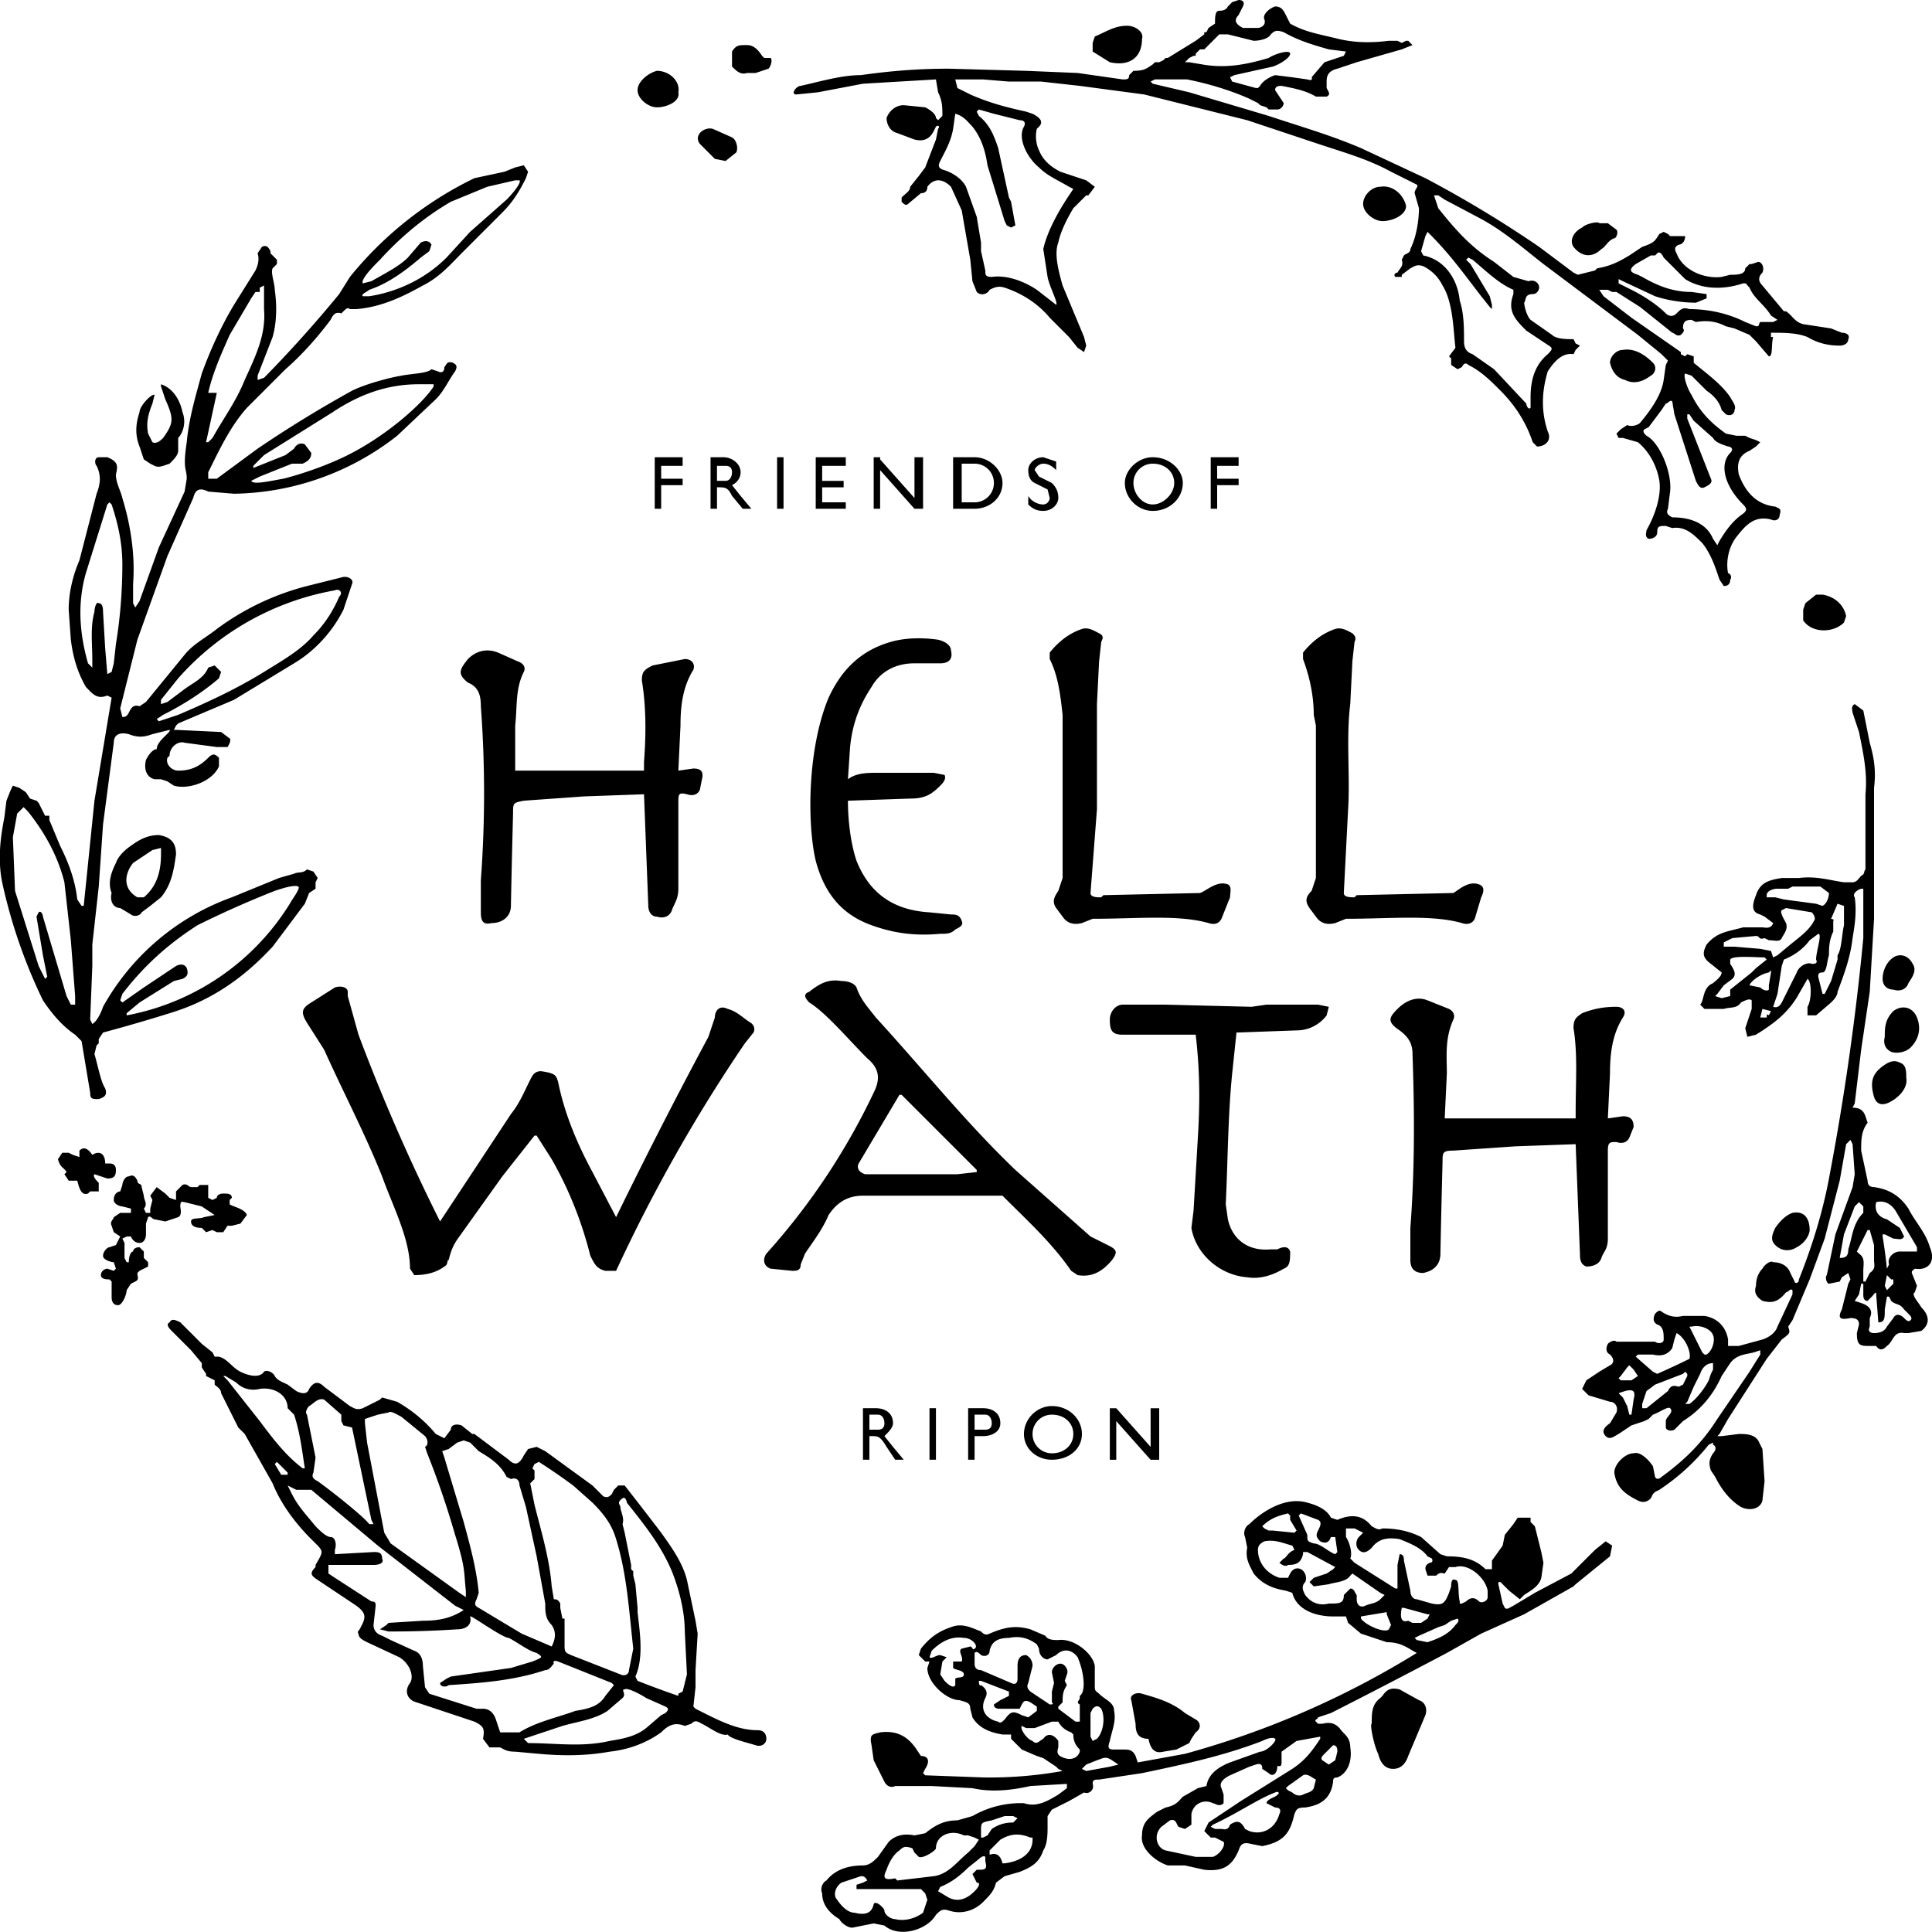 <?xml version="1.0" encoding="UTF-8"?> <svg xmlns="http://www.w3.org/2000/svg" viewBox="0 0 900 900"><path d="M362 213h3v24h-3m71 419h3v24h-3m64 151-17 1c-9 2-18 3-27 1l-19-1h-17c-2 1-4 0-5-2l-5-10-1-7c-1-5 0-5 4-6 8-1 13 2 17 8l2 3c4 0 4 3 2 6l-1 2 1 1 27 1a192 192 0 0 0 37-3l-2-1-1-1-6-4-3-1-7-3-5-5v-2h-4c-6-1-11-3-14-8l-1-4c0-3-2-3-5-4-6 0-15-8-15-15l1-3h-2l-1-1-1-1-1-1 1-3c4-5 8-8 14-10 5-2 9 0 14 2 1 1 2 2 4 1 7-3 12-4 19-2l7 3c1 2 4 2 6 2 7-1 16 6 17 12v10c0 2 1 2 2 3 3 3 7 4 7 8 1 5-1 9-2 14-1 3-1 4 2 4h5c3 0 4 1 5 3l1 3 22-4a412 412 0 0 0 108-47c-4-2-7-5-14-5l-12-4-6-5-1-3h-6c-8 0-17-3-19-11l-3-1c-6-1-11-3-15-8-2-4-4-7-3-12l-1-5c-1-2 0-5 2-6 6-6 17-13 27-10 4 1 9 3 11 7l3 1c7-3 12-2 16 3 2 1 3 2 5 1 6 0 12 1 18 4l9 8 3 1c7 0 13 1 18 6h3v-4l5-7 1-5 4-5 2-3h6v2l2 2 3 12 1 5-1 7c-1 4-5 6-8 8l-2 2-5-4-4-4h-1v1l2 9 1 2c1 1 2 0 4-1l10-6 17-9 11-11 5-4 3 2-1 5-16 13-1 1-23 13-20 9-16 9a3453 3453 0 0 1-54 28l-6 2c0 1-2 1-1 2l1 1h2c4-1 6 0 8 2 2 3 5 4 5 9 1 6-1 12-6 14-2 0-2 1-2 2-1 8-6 11-13 12-4 0-4 1-5 3-2 9-5 13-15 15l-5-1c-4-1-5 0-6 3-3 7-7 10-16 9l-9-2h-8c-6-2-13-8-12-14 0-6 3-8 7-11l4-2c5-1 6-3 8-5l7-4 4-1c1-6 6-9 11-11l14-5c3 0 8-5 7-6s-4 0-6 1c-18 7-37 11-56 15l-20 3c-2 0-3 0-3 2 1 3-2 5-4 4l-7 4-8 4-2 3v5c0 3 0 8-2 11-2 6-6 8-11 10l-7 2-4 3c-1 4-3 6-6 9-4 4-10 6-16 4-3-1-4 0-6 2-4 7-17 11-24 5l-5-1-10 2c-2 0-5-2-6-4-5-3-8-7-8-12-1-2 0-5 2-6 4-5 10-7 17-7 3 0 5-2 7-4l5-7c3-3 7-4 12-3l5-1c5-4 9-6 15-6l7-2a45 45 0 0 1 24-6c6 2 11-1 16-4l4-3v-2m118-21v-1l-11 2-7 5v5c0 3-2 1-2 2 0 3-2 5-4 3l-3-2c0-1 0-3-3-2l-3 1-9 4c-4 2-5 4-4 6l1 3v4c-2 2-4 0-5 0-4-2-9 0-10 5v5l-3 2-3-1c-1-1-1-4-4-3l-4 3c-4 4-2 10 2 11l14 3h8c3-1 6-5 5-7l-4-2h-2l-3-3 2-4 15-10 16-10 8-5c6-4 9-8 13-14m37-86c2 0 2 2 2 3l3 14c0 2 1 4 3 4l7 2c5 1 6 0 8-5l1-3c0-1 0-4 2-3 2 0 1 6 2 10v1h1l2-1c2-2 4-2 6 0 1 1 4 0 4-2v-3c-1-6-9-13-15-11h-3l-2 3c-1 0-2-1-4 1h-4l-1-3c0-1 0-2 2-3 0 0 2 0 1-2l-2-1c-3-4-8-6-13-8-6-1-10 0-13 4-2 2-4 3-6 1s-1-5 0-6l2-2-4-2h-4v4c2 3 3 8 2 10l2 2 19 12h1v-11l1-5m-151 78h2v-8c-2-1 0-2 0-3v-1c3-2 2-11-1-18-3-4-7-4-10-1l-4 2c-2 0-4-2-4-5l-1-2c-4-3-8-4-13-3-4 0-8 1-9 6 0 2-2 3-4 2-1-1-2-2-3-1v5c0 2 1 3 3 3l14 6c2 1 3 0 3-2v-6c0-3 1-5 4-5 2 1 3 3 3 5l-2 8c-1 2 0 3 1 4l9 6c1 0 2 0 1-1v-5l1-4-1-5c0-2 2-4 4-4s4 3 3 5l-1 3 1 2c-2 3-2 5-2 8l-2 2v1l8 6m120-71 1-1-13-7h-2v1c-1 4-3 5-7 5-1 1-3 0-4-1l2-2c1 0 2-3 5-4l-1-2c-4-1-8-3-13-2-2 1-3 2-3 4 0 6 4 11 10 13h4l1-2c1-2 3-3 5-2s3 4 2 6c-2 2-1 4 0 6 3 4 7 5 11 4 5 0 7 0 7-4l3-3c2 0 2 2 3 3v2c0 3 2 4 4 3s5-1 7-3l2-2-2-1-13-9-1 1c-2 3-7 3-10 4l-7 1-2-2 2-2 6-2 3-2M399 880v-2l3-1 2-1c-1-2-2-2-3-2l-9 3c-3 2-4 6-2 8 2 3 5 6 8 6 4 1 8 1 9-4 1-2 5 2 5 3 0 2 3 4 5 4 4 1 9 0 13-3l2-6-1-3-2-2h-30m57-23-2-1-3-1h-2c-6-3-13 0-13 6 0 1-6 5-8 4l-2-2-1-2c-3-1-4-1-6 1-3 2-5 6-6 9-2 4-1 5 4 4l1 1 17-2c7-1 11-7 16-11l3-3 2-3m108-6 2 1h3c1 0 3 1 4-2 3-2 5-2 7 2l2 1c6 2 12-1 14-8 1-2 0-3-2-3l-4-2c0-2 5-3 5-4 1 0 1-2-1-1-8 3-18 10-29 15l-1 1m-107-68h-1c0 3 1 2 1 2 3 2 3 4 2 6-3 6 1 10 6 11 1 1 2 0 3-1 3-4 4-4 8-2l3 1 4-3v-2l-3-2c-2-1-3-1-4 1l-1 2h-9c-1 0-3 0-3-2l3-2 4-2v-2l-13-5m19 21c-1 1 2 6 5 7 2 2 3 0 5-1 2-3 5-2 7 1v3c-1 3 0 4 3 5s6 0 7-3v-1c-2-2-3-4-3-7l-1-1c-3-1-5-3-6-5h-3l-8 3h-4l-2-1m-22-36c2-1-1-5-5-5-6-1-11 2-15 6l-1 3c1 1 3-1 5-1l3 1-2 2-1 6 2 3c1 1 4 4 5 2v-3c1-1 4 0 4-2s-4-2-5-3v-3h4c1-2-2-5 0-6l4-1c1 0 1 2 2 1m-16 111-1 2 5 3c4 2 8 1 12-3 2-2 3-4 1-4l-1-2-1-2 2-2c4 0 5 0 4-4v-2c-1-1-3 1-3 1l-5 4c-4 4-8 7-13 9m29-11h1c8-1 13-5 13-11v-1h-1c-5-2-9-2-14 1l-5 5v2c3-1 5 0 6 4m155-144 1-1-1-7h-2c-1 3-3 3-5 2-2-2-2-3-1-5s2-4 0-5l-8-3-1 1 4 9c0 3 0 3 3 4 3 0 7 4 10 5m37 39 1 1 5 1c6-2 10-4 13-8 1-1 2-2 1-3l-3 1-3 2-3 1-9 4-2 1m-70-51 2 1h2l10 1 1-1-3-5v-2l-1-1c-4 1-8 2-12 6l1 1m10 121 1 1 2 1c1 1 3 2 5 1s4-1 5-3l1-4c-2-1-4-3-6-2l-7 5-1 1m-91-28v4l1 2 2-1c3-3 4-10 2-14-1-1-2-2-4 0l-1 2v7m126-52v1c2 3 11 7 13 5l1-2-2-5v-1l-12 2m20-4h-1c-1 5 0 7 3 6l2 1h4l3-2 1-2h-1l-11-3M457 856h1l2-1 2-3c3-2 6-3 10-3l2-2-2-1h-4l-6 2c-5 1-5 1-5 5v3m47-32 2 1 11-2 4-1-3-2c-3-2-4-1-7 0l-5 2-2 2m119-8c0-1 0-3-2-3l-1 1-3 3c-1 1-2 2-1 3l3 2 3-2 1-4M57 334c1 0 2 0 3-2s2-4 5-3l3-2 18-22c4-5 10-8 15-12a121 121 0 0 1 42-20l16-4c3-1 6 1 5 3l-4 12c-5 10-13 19-23 25l-28 17-26 11-1 1-1 2h1l21 1 4 3c1 1-1 4-1 4h-5l-15-2c-3-1-7 2-7 6l-1 1c-1 3 2 6 5 6 6 0 10-2 14-6 2-2 3-2 5 0v4c-3 7-14 11-21 9l-3-2-3-1h-3c-4-1-5-5-4-9 1-2 3-5 5-5 0-4 7-8 6-9l-8 2c-3 1-6 2-11 0-4-1-7 0-7 4l-5 38-2 29-3 27v10l-1 25 1 2c2-1 4-5 5-8a112 112 0 0 1 60-51l22-9 7-2c2-1 4 0 6-2l3 1 2 3-1 2v3l-3 2-2 5-15 20c-13 14-28 25-48 31a786 786 0 0 1-31 9l-2 3v2l-1 1-1 4c2 7 3 13 5 16 1 3 0 4-3 5-3 0-4 0-4-3l-1-6-3-18-3-3c-6-4-11-10-15-16a246 246 0 0 1-19-55c-2-10-1-20 1-30l1-8 2-5 1-2 3 1 3 2 2 3 3 1 1 1 3 6h2v2l5 12c4 8 7 16 8 25l2 3h1l5-49 8-48-2-1c-5 2-7-1-10-4-4-7-6-14-7-22l-1-14c0-8 2-16 5-23l8-31c2-5 2-9 0-13-1-1-1-4 1-4h4c5 2 5 4 4 8 0 4 2 7 3 11 4 13 6 27 5 40v9l1 2 2-3 9-25 12-26 1-6c0-5-2-4 0-17 1-11 4-21 7-32 4-11 9-22 15-32l10-16c1-2 2-5 1-8l2-3c2-1 3 0 4 2v1l3 3v2l-2 2c-1 2 1 7 1 10 1 7 1 15-1 22l-7 18v2l3-1a589 589 0 0 0 35-39l5-8a170 170 0 0 1 58-46l14-3 5-2 4-1 2 3-1 3c-3 6-6 11-11 16l-18 18c-6 6-11 12-19 16-9 5-19 10-31 11h-3c-1-1-2 0-3 1l-1 1c-3-1-4 1-5 3-6 8-13 16-21 23l-18 18c-8 9-13 20-18 30v3h4l19-14a567 567 0 0 1 44-27c6-3 17-6 23-7 5-1 12-1 14-3l3 1c2 1 3 0 3-2 1-1 1-3 4-2 2 1 2 2 1 4-3 4-5 9-9 13l-18 17a126 126 0 0 1-76 27l-12-1c-4-2-6-1-7 3l-12 27-14 39-8 32 1 4m2 138v1a114 114 0 0 0 76-52c1-2 5-7 4-8-2-1-8 1-11 2a463 463 0 0 0-36 16c-14 9-25 19-35 32l-1 3 1 1 10-7 15-10c2-1 4-1 5 1 1 3 0 4-2 5l-4 1-16 10-6 5m14-137 1 1 9-3c14-6 27-12 40-20 8-5 17-10 23-17 5-5 9-11 12-18 2-2 0-4-2-3a127 127 0 0 0-73 41l-8 10v2l3-1 8-6c4-3 9-5 11-10l3-1 3 3-1 3c-7 6-16 12-26 17l-3 2M33 468h2v-4l-2-26-3-27c-3-12-9-23-17-33l-2-2-3 3-2 11 1 25 11 35 3 6 1-1-2-10-3-18 1-2c1-1 2 1 2 2l11 37 2 4m169-289h-7c-15 0-28 5-40 13l-32 20-5 5v1l15-6 4-3c1-2 3-3 5-2l3 4c0 3-2 4-4 5h-5l-15 6-4 2c1 2 9 0 15-1 8-2 20-6 30-11 18-9 35-24 40-32v-1m40-95h-2l-13 3-17 7c-12 7-23 16-33 27-3 3-9 9-8 11l4-1c7-4 13-7 17-11l6-7c2-1 4-1 5 1l-1 3-4 3c-7 6-15 12-24 15-1 1-4 2-3 3h3c13-2 26-8 36-18l11-12 17-15c3-3 7-8 6-9M50 314l2-1 1-4 1-9c2-12 3-25 3-37 0-10-2-19-5-28l-1-1-1 1-10 32c-4 14-3 28 1 42l2 2v-4c0-7-1-15 1-22 0-2 1-5 2-4 2 0 2 3 2 4l1 17 1 12m46-108h1l2-2c5-9 11-17 15-27 5-11 10-21 9-33v-11l-2 1v2h-2l-2 3-10 17c-4 9-8 18-10 27h4l-5 23m689-96c0 3-2 4-3 4-2 1-2 2-1 4 3 8 13 12 21 11l4-1c3 0 7 0 7-3l2-2h1l3-1c2 0 3 3 2 5-2 2-2 4 0 6l10 12h1c3 2 4 5 8 6l13 2 5 2c2 0 4 1 3 3 0 2-2 3-4 3-5 0-10-1-15-4-5-2-11-2-17-2v2h1c-1 4 0 9-2 9l-6-7-3-3-7-3-4-1c-4-2-8-3-14-2l-2-1c-3 0-4 1-4 4 1 1 0 2-1 3-2 1-3-1-4-1l-15-12-11-7h-2l-2-1h-4l2 3 13 10 23 16v1l2 1 1-1 3 1v3c6 5 13 10 17 16 1 2 3 4 2 6 0 2-2 3-4 2l-2-2c-1-4-4-7-7-9l-7-7-3-1c-1 1 1 7 3 10 4 8 9 13 16 18l5 1h4l2 1 3 1 2 1-2 2-3 2c-5 2-6 6-5 11 3 8 8 14 17 15 2 1 3 1 2 4 0 2-2 3-4 2-8-2-12 3-16 8s-5 12-4 17c1 0 2 2 1 3 0 2-1 3-3 3l-2-3c-2-6-4-12-8-17-4-4-8-8-14-7l-3-1c-3 0-4 0-4 3 0 2-2 3-4 3-2-1-1-3-1-4 4-7 7-16 6-23-1-6-4-13-10-18l-7-2h-2l-1-2 2-2 3-2c2 1 5 0 6-1 5-6 10-13 11-20l1-7 1-2-3-3-11-9-44-33c-9-7-18-15-29-21l-17-9-3-2h-2l2 6c8 10 15 18 26 25l9 7 7 2c3-1 5 1 5 3 0 1-1 3-3 3-4 0-3 3-4 4 0 1 1 6 3 8l10 7c2 2 7 2 10 2l1 2 2 1-2 2-1 2c-6-1-10 5-12 8-3 10-3 19 0 28 2 4-1 7-5 7l-2-2c-3-9-8-17-15-24-5-5-9-9-15-12-1-1-2-1-3 1l-2 1-3-2v-3l-1-1 3-4c-1-8-1-21-6-29-2-4-5-7-9-9-3-1-4 0-6 1l-4 3v1h-3c-1-1 0-2 1-2 1-2 3-3 2-6l1-2c1-1 3-1 3-3 3-6 4-14 4-19l-2-7c0-2 2-3 1-4l-12-6c-11-6-22-9-34-13l-33-11-48-12-30-4-18-2h-15l-12-1h-13l1 4 6 3c9 4 17 6 26 8l3 1c4 2 5 4 3 6l-1 1c-1 4 0 8 1 10 2 5 6 8 10 10l12 4 4 3-3 4h-1l-6 6c-3 5-6 11-7 16-2 5 0 13 2 20l10 24 1 4-1 3-3-2-4-5-9-9c-5-6-12-11-21-14-3-1-5 0-7 1-1 2-4 3-6 1l-2-5-1-10-4-23-5-11c-4-4-8-4-11 0 0 2-1 3-3 3l-6 5c-1 1-2 0-3-1v-2c2-2 4-3 4-5l4-5 3-4 5-13 1-5c1-1 0-2-1-1l-1 2c-2 4-5 5-9 4l-8-3c-4-1-5-5-5-7 1-3 4-6 8-6l10 1c2 1 5 3 5 5l1 1 2-2c0-4 0-7-2-11l-1-6-34 2-21 4-10 1c-3 0 0-4 2-4 9-2 19-5 28-5 14-2 27-3 41-3l36 1 24 1 21 3c2 0 3 0 3-2l1-1 1-1c5 0 6-1 9-3l1-1h2l2-1 1-1h1l13-8 4-3v-1h1l1-2 3-2c0-3 0-6 2-6 1 0 3 0 4-2l2-2 3-1c2 0 3 1 2 3l-2 4c-2 2-2 4 2 6h7c1 0 4-1 3-4-1-2 2-5 5-6 3 0 4 2 5 4l2 4c7 4 14 5 22 7s16 2 24 1h4l2 1 2-1h1l2 2-5 2-21 6-9 3c-4 1-5 3-5 6v3c1 2 2 3 0 4h-5c-5-3-11-4-16-5-1 0-3 0-3 2l2 3 2 3c0 1-1 3-3 3h-4l-1-1-3-1-1-1-4-2c-9-4-19-7-29-9h-15l-2 1 1 1 17 4 37 11c15 5 29 9 43 15l30 14a540 540 0 0 1 53 32l16 12 2 1 8-2 1-1c6-1 10-3 15-6l6-4c6-2 6-3 8-6l2-1 2 1 1 1h7M456 51l-1 1 1 2c5 4 7 9 9 15l5 23 1 2 2 11-2 1-2-1-1-2-8-26c-1-7-3-13-7-18-2-2-4-5-8-6l-1 7c-1 6-4 11-6 15-1 2-1 3 1 4 4 1 9 4 11 8l5 14 2 12v4l2 9c0 2 0 3 3 3 7-1 15 2 21 6l9 7c1-1-3-8-4-13l-2-13c2-9 8-19 12-25l2-3-2-1c-5-3-10-5-14-9-6-5-10-14-7-19 1-2 0-3-2-3l-12-3-7-2m228 69-1 1 2 2 9 15 1 4v2l-1-1-4-5c-7-9-14-19-24-29l-1-1-1 2-2 7 1 2c10 2 16 11 17 21 2 6 2 13 2 19 0 3 1 5 4 6l10 7 15 16c0 1 1 3 2 2v-5c0-8 2-15 8-20 3-3 2-3-1-5l-9-6c-5-5-9-9-6-17v-2c-7-3-13-9-19-14l-2-1m116 134 1-2c3-5 6-9 10-12 3-2 3-3 1-5-9-9-11-19-6-24 2-2 0-3-1-3-3-1-6-2-7-4l-9-8-2-3h-1c-1 0 0 0 0 0v2l11 28c1 2-1 3-3 4s-3-1-4-3l-10-31-1-6c-1-1-2 1-3 1l-2 3-6 8-2 1c-1 1 0 2 1 3 6 3 12 17 11 26l-1 8c-1 2 0 3 2 4 9 0 16 3 19 10l2 3M626 26l1-2-8-1c-7-2-14-4-21-8-3-1-4-1-6 1-1 2-5 3-8 3l-12-3h-4l-7 7h-2l-2 2v1h-1l-2 1-2 2h2l6 1c11 2 21 0 31-3 3-2 10-4 10-2s-5 5-8 6l-18 4-2 1 1 2 11 3h1l1-1c1-2 4-4 7-5l8 1 7 1c3 1 2-1 2-1l6-7 9-3m202 123-3-2c-3-5-8-8-10-13-2-2-1-2-3-2-9 3-19 3-27-2l-10-10c-1-2-2-3-3-2l-1 1h-2l-7 4c-4 3-2 4 1 5l2 1c7 4 14 7 23 7l7 1v2l-5 2c-6 0-13-1-19-3l-15-7-2-1v2l4 2 2 1c6 3 12 7 16 11 1 1 3 2 5 0s3-3 6-2c9 0 18 2 26 6l5 2c2 0 1-1 2-2h6l2-1m35 367c3 0 5 1 6 4l1 3c-3 4-3 8-3 13l3 14c0 2 1 3 3 3 7 1 12 4 16 10 3 6 8 11 10 18 3 7-1 11-7 10-1 1-2 1-1 3l2 5-1 3c-2 1 2 5 3 7 4 4 4 8 0 11l-6 1h-2c-5-1-5 4-8 6-1 1-3 3-5 0h-4c-4 0-5-1-5-6l1-4c0-2-1-3-4-3-5 1-6 0-4-4l3-12 1-2-1-3-3 2-1 2-5 1c-1 0-2-3-1-4l4-19 8-22 1-6-1-14-1-2-2 2-3 17-7 27-7 19-8 19-2 3c1 3 1 3-3 6l-7 9-18 28-4 7-1 1h2l8-1c3 0 7 0 9 3l2 4 1 15-1 9c-1 4-6 5-10 3-5-3-9-8-12-14l-2-3c-1-3-1-5 1-8 1-1 2-3 0-4v-1l-2 1a100 100 0 0 1-23 21l-2 1-1 1-1 2c-2 2-4 2-6 1-6-3-10-6-11-13 0-4 5-9 9-9 3-1 7 3 9 6l1 5c1 2 3 0 3 0 11-8 19-16 26-27l15-22 5-8v-2l-3 1c-4 1-8 1-11 5l-4 6c-4 9-10 16-18 21l-4 4c-2 1-4 0-4-1v-3c0-2 4-4 2-6-1-1-5 2-8 3l-2 2-2 1-6 2-6 4c-2 1-4 3-6 1s-1-4 2-6l3-5c1-3-1-5-3-5l-10-3-3-3 2-4 6-4 5-3c2-1 2-3 0-5-2-1-2-3-1-5 1-1 3-2 4-1h18c1 1 4 1 4-1 0-3 0-6-3-7-2-1-2-3-1-5 1-1 2-2 3-1 3 2 6 3 10 2h10c6 1 10 5 11 11v3h5l11-3c3-1 6-3 7-6l7-15v-2c-1-1-2 1-3 1-4 5-7 5-11 4-3-2-4-4-3-7 0-3 1-6 3-8 1-2 4-4 5-3 4 0 7 2 8 5l2 4c0 1 2 1 2-1 6-15 11-31 14-47a1212 1212 0 0 0 16-112v-23h-1c-3 1-4 3-3 4 1 7 0 13-1 19-1 9-4 17-7 25 0 2-2 4-3 5l-7 6h-4v-4c2-3 2-12 0-13l-4 7c-5 9-12 14-20 19l-4 1-1-4 2-6 1-3v-4c-1-1-3 0-5 1-2 3-5 2-8 3h-9l-2-2c2-2 1-8 6-10 1-1 4-3 4-5l-5-4c-4-3-4-5-2-9 5-6 10-6 17-8h9c1 0 4 1 5-2l-4-3-2-1c-4-1-4-4-2-9 2-6 6-7 12-8h8c8-1 14 1 21 2h4c2 0 3-2 4-3 2-1 1-2 2-3v-35c1-10-1-19-3-29l-3-9c0-1-1-3 1-4l4 3 3 15c2 7 3 13 2 21v61l-2 34-4 27-3 25-1 2m-35-71 6-5c5-4 9-7 11-11 1-1 0-3-1-4l-12-2-2 1c-1 1 1 4 2 6 1 3-1 5-2 7s-3 1-6 1l-2-1c-3 1-2-1-4-1l-11 1-4 2v2h5l12 1 5 1 1 3 2-1m-2 24c3 1 4-2 5-4l6-12c1-3 5-5 7-4 1 0 3 0 2-2 0-4 3-12 1-12l-4 3c-3 4-7 7-12 9l-1 3-2 13-1 3-1 3m67 114v-2l-10-17c-2-3-5-5-9-4-1 4 1 7 5 8l6 4 2 4c-1 2-3 1-5 1l-4-2h-1v1a254 254 0 0 1 2 15l1-2c-1-3 2-6 5-6h8m-44-120h1l2-4 1-2 3-10v-2c2-3 2-10 3-14v-9l-3-1-3 7c-1 0 2 0 1 1v5c-2 4-2 8-2 11-1 3-1 8-3 8s-2 1-2 2l2 8m-86 168-1 1 8 7 2 1a405 405 0 0 0 15-7c1-3-2-10-6-12v-1 1l-1 3-1 4c-2 3-5 4-9 3h-7m105-33h-1l-1 5-2 3 3 1c3 1 6 3 4 7v4c-1 2 0 3 2 3 3 0 5-1 6-3l3-4c1-2 3-2 5 0 1 1 2 2 3 1s0-2-1-3l-2-2c-2-3-4-2-6-4l-1-2h-1l-1 6c0 4 0 6-3 6l-1-13c0-2-1 0-2 1l-2 2c-2 0-2-2-2-3v-5m-45-181v1h4l4 1 15 2 3 1c2-1 3-4 3-6l-4-3h-13l-2 1h-5c-2 0-5 1-5 3m-24 47 3 1 4-1v-3l10-8 2-2 5-4-1-1c-4 0-15-1-16 1v2c2 3 3 5 1 7l-4 3-3 4-1 1m-34 192h2l10-8c1-2 2-3 5-2l2-1 2-4v-1l-1-1-1 1-13 5-4 3-2 6v2m106-83h-1l-5 10 1 1c3 2 2 5 2 8v5c0 1 0 1 0 0h1l2-4c3-2 2-4 2-6v-7l-2-7m-14 13c3 0 4-1 4-4 2-6 2-12 7-17v-3l-2-2-2 2-5 13-2 11m-72 68h2c3-2 7-7 9-11l1-3 1-2v-3c-3 0-5 2-6 5l-3 6-3 7-1 1m9-23h1c3-2 4-7 3-9-1-3-6-5-10-4h-1l1 2 5 10 1 1m31-179-1 1c-5 1-9 5-9 6l5 1c1 1 3 2 4 1v-2l1-6v-1m-66 207h1l1-7c1-4 0-5-4-4l-3 1 2 2 2 4 1 4m-5-17 1 1h5l3-2-2-3-1-1-1-1-1 1-3 4-1 1m125-48-1 5 1 2 2-2 1-1v-2h-1l-2-2m-58-124-1 4c0 1 0 0 0 0h3c0-1 0-2 1-1l1-2-4-1M324 755l1 6-1 17v8l-1 9 1 1c10 5 19 10 29 10 3 0 4 2 4 4s-2 4-5 3-12-3-13-5c-3 1-8-3-12-5-2-1-3-2-5 0l-3 1c-5-2-8 0-11 3-7 5-15 8-24 9-11 2-22 2-33 1l-11-1c-4 0-5-1-7-2h-5l-3-4c1-5 0-6-4-8l-27-9c-4-1-6-5-3-9 2-3 0-9-5-12l-15-7c-2-1-4-2-4-4-1-1 1-2 1-3 3-5 2-7-2-10l-18-12c-3-2-4-3-1-6v-1c4-7 4-6-2-12-7-7-14-16-18-26l-13-23-3-3-8-16c0-2-2-3-3-4v-2l-4-2v-1l-2-3v-2l-5-6-6-6-3-3c-1-1-3-3-1-4 1-2 3-1 5 0l10 10 5 4 1 2h2c4 1 6 5 10 7s9 3 11 0c1-1 4 0 5 2s4 3 6 4l4 3c2 1 5 2 6-1 2-3 4-4 7-1l12 9c2 1 3 2 6 1l8-4 1-1 7 2c7 4 13 9 18 15l4 2 3-4c0-2 2-3 5-2l5 4h1l16 12c3 3 5 2 7-2l2-3 4-1 4 2 22 16 5 5c2 1 3 0 4-1l1-2 1-1 1-1h3a2141 2141 0 0 1 17 22c5 7 10 14 12 22l4 19m-38 30-1-1-25-10c-3-1-2 1-2 1-1 1-2 3-4 3-15 5-30 6-45 7-1 1-4 1-4-1l3-2 2-1 28-4 10-3c5-2 5-2 2-4-4-1-9-5-13-7-3 0-18-11-18-10 1 4-2 6-6 6a453 453 0 0 1-32 1l-4-1 3-2 1-1 16-1c7 0 13-1 19-5l-4-2-36-28-31-26h-7l-4-2 2 4c3 6 7 10 11 15 2 2 5 5 7 5s3 3 2 6v2l18-1c2 0 4 0 4 3 1 2-1 3-4 3h-21v4l3 2 17 11c2 0 2 1 2 2l-1 9c0 2 1 4 4 5l4 2 11 5c3 1 4 4 4 7l1 10 2 3 22 7h3c3 0 5 2 6 5l2 6h9c8-5 18-7 26-10 6-1 11-2 14-7l4-5m9-17c-2-18-3-35-8-51-2-7-6-12-11-17l-9-8a285 285 0 0 0-16-11l-2 1-1 2 1 1v4l-2 2 2 10c3 12 7 25 8 38l1 6c1 0 2 0 3 2v2l1 5h1v13c0 3 1 3 3 4l23 9c2 1 4 0 4-2l2-10m-38-1c2-4 2-7 0-10-3-3-3-6-3-10l-4-22-5-23-3-10c0-2-1-4-4-3l-2-1c-3-6-8-9-13-12l-4-4-3-1-3 1-4 3-3 1 1 3 9 30c3 11 6 22 7 33l-1 3c-1 2-1 3 1 4l20 12 14 6m-40-23v-3c-1-9 0-10-5-26a396 396 0 0 0-13-38l-1-3c2-1 1-4 0-5l-11-9c-2-1-5-3-6-2l-5 1-3 1-3 1v2l1 9 8 42 3 5 32 23 3 2m102 16c0-8-2-18-6-28-5-12-13-22-21-32 0-1-1-3-2-2-3 2-1 3-1 4 0 2 2 5 1 8l1 4 3 15v2l1 1v2l1 4 1 11v2c1 9 3 21-1 30l1 2a421 421 0 0 0 19 7v-1l2-1 2-8-1-20m-147-50h2l-1-2-9-43-4-1-1-2v-3l-8-7c-3-1-5 2-7 3-1 1-2 3-1 4l2 10 2 10-1 7c-1 2 0 3 2 4 7 5 22 17 24 20m72 100 1 1 1 1c13 0 25 2 38-1 6-1 12-2 17-6l7-6 2-1c1-1 2-2 0-3l-9-4c-3-2-9-5-10-4-2 0 1 2-1 4l-7 6c-6 4-14 5-21 7l-18 6M105 641h-1l2 2 15 19c6 8 12 16 20 22h1c-1-6-2-16-5-25l-3-3c0-6-6-10-13-9-4 1-8 0-11-3l-5-3m24 40-1 1 3 5h3v-1l-5-5m510 122c0-5 0-9 4-12l1-1c2-3 4-4 8-3l9 5c3 1 4 4 3 7l-8 19c-1 3-3 6-7 6s-6-3-7-7c-2-4-4-14-3-14M52 416c-2-5 0-10 2-14 1-3 4-6 7-8 4-3 8-5 13-5 6 1 8 4 8 9-1 7-2 14-7 20l-5 4-4 3c-1 2-4 2-5 1l-5-3c-3 0-5-3-4-7m23-21-4 1-9 6c-4 5-5 12 2 16h3c6-5 8-12 8-20v-3m460 415c-5 0-6-3-6-7l-2-11c-1-2 2-4 5-3 7 2 14 4 20 9l5 3c2 1 3 4 0 6l-2 3-1 2-6 3-6 1c-4 1-6-1-7-6M75 179c6 2 9 8 10 13 2 5 0 10-2 12v6c0 2-2 4-4 6-3 1-5 2-7 1l-2-1-3-2-2-6c-2-5-2-10 0-16 0-3 6-9 7-8l-1 4c-2 5-3 9-2 14l2 4c2 1 4-1 5-2 5-7 5-9 1-18l-2-6v-1M44 547c-1 1 1 3 2 4v4h-4l-1 1c-3 1-4-2-5-6h-4l-2-3 1-1c-1-2-3-2-4-6l2-3h3l2 1 3 1v-3c2-2 4-1 6 2 3-2 6-1 6 4h2c2 0 3 1 3 3 0 3-1 4-4 4l-6-2M532 18c0 9-6 13-15 11l-8-5v-4l1-3c5-2 9-5 15-5 4 0 8 3 7 6m346 465c0-4 0-8 4-12 4-3 9-2 11 3s1 10-3 14c-2 2-6 3-9 2-2-1-4-3-3-7M306 50c-4 0-9-4-9-8s5-8 9-9c6 0 11 5 10 10 1 4-5 7-10 7m543 227c6 1 10 5 11 10l-1 3c-5 5-15 5-19-1v-5l1-3 5-4h3M644 103c-4 0-9-4-9-8s4-8 8-8c6-1 11 4 12 9 0 4-6 7-11 7m112 60c6-1 11 3 14 6 2 2 1 5-1 6-4 3-8 4-12 2-4-1-6-4-7-8 0-3 3-6 6-6m132 339c1 5-4 10-9 12-3 1-5 0-6-3-2-7-1-11 5-15 3-2 5-2 7-1 3 1 3 4 3 7m-45 71c0 2-2 6-6 8-3 2-7 2-10-1-2-2-2-4 0-8 2-3 5-6 8-7 5-1 8 2 8 8m-98-469h4l4 3c1 1 0 4-1 4-3 1-4 4-6 5-4 4-9 4-13-1-2-3 0-7 4-9 2-2 8-3 8-2M338 75l-5-1-7-7c-3-4 2-8 6-7l9 4c2 1 3 5 2 7l-5 4m539 381c0-4 2-8 5-10s7-1 9 3c2 3 0 6-2 9-1 3-4 4-7 3-3 0-5-2-5-5M348 34c-3 1-5-1-7-3v-7c2-3 3-3 7-3 3 0 5 2 7 5l1 1h3c1 1 0 4-1 5l-6 2h-4M68 565h2v-2l1-4-1-2 3-4 4 3 1 1 1 1 3 1v-4l3-3c2-1 3 1 4 1h3l1-1h4v6l2 1 2-1c0-1 1-2 3-2s4 0 4 2l-1 1v2c1 1 7 2 8 5l-3 4-4 1h-2l-2 3h-3l-2-1-3 1-2-2c-1 0-5 0-5-3 0-2 4-1 6-2l5-1-6-4-4-1-4-1c-1 0-2-1-2 2 0 1 1 4-1 5l-6 2-5-1c-1 0-2-2-3-1l-1 3v5c0 2-1 4-3 4-3 0-4-3-4-3h-2l-2 1 1 2v7l1 2h1c0-3 1-5 2-5 0-1 1-2 3-2l2 2v3l2 2v2l-4 2-1 1c0 2 1 3-1 4l-2 1-2 3c0 2-2 7-4 7-3 0-3-3-3-4v-7l-1-1c-1 0-4 0-4-2s2-3 3-3l3 1 1-1-1-3c-1 0-5-1-5-3s2-4 3-4l3-1 1-2 1-2-3-2-1-3c-1-2 1-3 1-4l3-2h5v-2l-4-1c-1 0-4-1-4-3 0-3 2-4 3-4l1-3c0-1 1-4 3-4 2-1 3 0 4 2 0 2 2 1 2 3l1 4c0 2 2 4 0 6l1 2m250-348v-4h-13v24h3v-11h10v-3h-10v-6m75 17v-7h10v-3h-10v-7h11v-4h-14v24h14v-3m32-21v19l-16-18v-1h-3v24h3v-18l16 18h4v-24m147 4v-4h-13v24h3v-11h10v-3h-10v-6m-31 439v18l-16-18h-3v24h3v-18l16 18h4v-24M345 231l-4-5c2-1 4-3 4-6 0-4-4-7-8-7h-6v24h3v-10c4 0 5 0 7 4l5 6h4l-5-6m-11-14h4c2 0 3 1 3 3s-1 4-3 4h-4v-7zm133 8c0 7-6 12-13 12h-10v-24h10c7 0 13 6 13 12m-13-9h-6v18h6c5 0 9-4 9-9s-4-9-9-9m38 3c-1-1-3-3-6-3-2 0-4 2-4 3l2 3 6 3c2 2 3 4 3 7s-3 6-7 6c-3 0-5-1-7-3v-4c1 2 4 4 7 4 2 0 3-2 3-3l-1-4-6-3c-2-1-3-3-3-6s3-6 7-6l6 2v4zm59 6c0 7-6 13-14 13-7 0-13-6-13-13 0-6 6-12 13-12 8 0 14 6 14 12m-14-9c-5 0-9 4-9 9s4 10 9 10 10-5 10-10-4-9-10-9M416 674l-4-5c2-2 4-4 4-6 0-5-4-7-8-7h-6v24h3v-11h1c3 0 4 0 7 5l4 6h4l-5-6m-11-15h4c2 0 3 2 3 4s-1 3-3 3h-4v-7zm53-3c4 0 8 2 8 7 0 4-4 6-8 6h-4v11h-3v-24h7zm1 10c2 0 3-1 3-3s-1-4-3-4h-5v7h5zm45 2c0 7-6 12-14 12-7 0-13-5-13-12s6-13 13-13c8 0 14 6 14 13m-14-9c-5 0-9 4-9 9s4 9 9 9c6 0 10-4 10-9s-4-9-10-9M162 462v2l5 18a902 902 0 0 0 38 87l33-50c4-5 6-10 9-16 1-2 2-4 5-4 7 1 7 2 8 5 3 15 9 29 16 42l11 21a2439 2439 0 0 1 43-84l3-9c0-3 2-6 6-4 4 1 7 4 10 6 2 1 3 3 2 5l-4 5a746 746 0 0 0-60 106h-5c-4-1-5-3-7-7-4-16-10-31-18-45l-7-11h-1l-15 19-20 28c-3 4-4 7-5 11-1 0 0 2-2 3-4 3-9 4-14 4l-2-3c0-14-8-29-13-43-8-20-18-39-27-59l-7-11c-4-6-4-8 1-11l11-7c3-1 6 0 6 2m305 95h-65c-7 0-12 3-16 9-3 7-7 12-11 18l-2 5c0 3-2 3-4 3l-10-1c-3-1-4-4-2-7a312 312 0 0 0 50-75c3-6 3-11-3-16-9-9-19-21-27-26-2-2-3-4 0-5 5-4 9-6 15-5 3 0 6 1 7 3 2 6 6 10 9 14 22 24 42 49 65 71l35 31 8 4c4 2 5 3 2 7-5 6-10 8-16 7l-3-2c-9-13-20-23-31-34l-1-1m-48-47-19 32c-1 2 0 4 3 5h43l9-1v-1l-35-35h-1M300 359v-4c1-13 1-26-1-38 0-4 1-5 5-7l15-3c3 0 5 2 4 5-5 8-6 17-6 26l-1 21 7-1c3 0 5 1 4 5l-1 5c-1 2-3 3-6 2-4-1-4 0-4 4v40c0 5-2 7-3 10s-4 4-7 3c-3 0-4-3-4-5l-2-52-28 1-28 2c-5 1-5 1-5 6a6091 6091 0 0 0-1 43c0 5-4 8-9 8-4 1-5-1-5-5v-15c2-27 2-54 0-81 0-5-1-9-6-11-5-4-4-6 0-11 4-4 9-5 14-3l9 4c3 1 4 3 3 5-4 8-3 16-4 25v21h60m95 14c0 8 1 19 4 28 6 15 17 23 34 24l10 1c2 0 4 0 5 3 1 2-1 3-3 4-2 2-4 2-7 2-11 1-21 0-32-4-14-5-22-15-26-30-4-17-4-52 6-76 6-13 15-22 29-26 7-2 15-2 22-1 4 1 6 3 6 5 1 4-1 6-5 6h-12c-9 0-16 4-20 11-6 9-9 18-10 28l-1 15c4-3 9-3 14-3h26l5 1c1 2-1 4-2 5-4 4-7 6-14 6l-29 1m162 109h-34c-5 0-6-2-6-7 0-4 3-7 6-7h20l40 1 7-1h24l5 1-1 4c-3 4-8 7-14 7l-28 1-2 19c-2 20-2 40-3 61l1 7c2 9 9 15 20 14h3c2-1 5-2 6 1 0 4 0 7-3 8-5 3-11 5-17 4-13-1-24-11-26-23l1-8 2-34c1-16 1-31-1-48m-44-64 1-1 45-1c3-1 8-6 13-4 2 1 1 4 1 6l-4 10c-1 2-3 3-6 2-14-4-33-2-54-2l-5 2c-4 1-7 0-9-3l-3-4c-2-3-1-5 1-8l2-6v-76c-1-9-2-18-6-26v-3c4-5 9-9 15-11 3-1 6 1 8 2s2 2 1 4l-1 9-1 20v49l-3 39c0 2 3 2 5 2m118 0 1-1 45-1c2-1 7-6 12-4 3 1 2 4 1 6l-3 10c-1 2-3 3-6 2-14-4-33-2-54-2l-5 2c-4 1-7 0-9-3l-3-4c-2-3-2-5 1-8l2-6v-71l-1-5c0-9-2-18-5-26v-3c4-5 9-9 15-11 3-1 6 1 8 2 1 1 2 2 1 4l-1 9-1 20c-2 16 0 34-1 49l-2 39c0 2 3 2 5 2m103 103v-3c0-14 1-27-1-39 0-4 1-5 4-7 5-2 10-3 16-3 3 0 5 2 3 5-5 8-6 17-6 26l-1 21 7-1c4 0 5 2 5 5l-2 5c-1 2-3 3-6 2-3 0-4 0-4 4v41c0 5-2 6-3 9s-4 4-7 4c-3-1-3-4-3-6l-2-51-28 1-29 2c-5 0-5 1-5 5a5942 5942 0 0 0-1 43c0 5-3 8-8 9-4 0-6-2-6-6v-15c2-26 2-53 1-81 0-5-2-8-6-11-6-4-5-6-1-10s9-6 14-4l10 4c2 1 3 3 2 5-4 9-3 17-3 25l-1 21h61"></path></svg> 